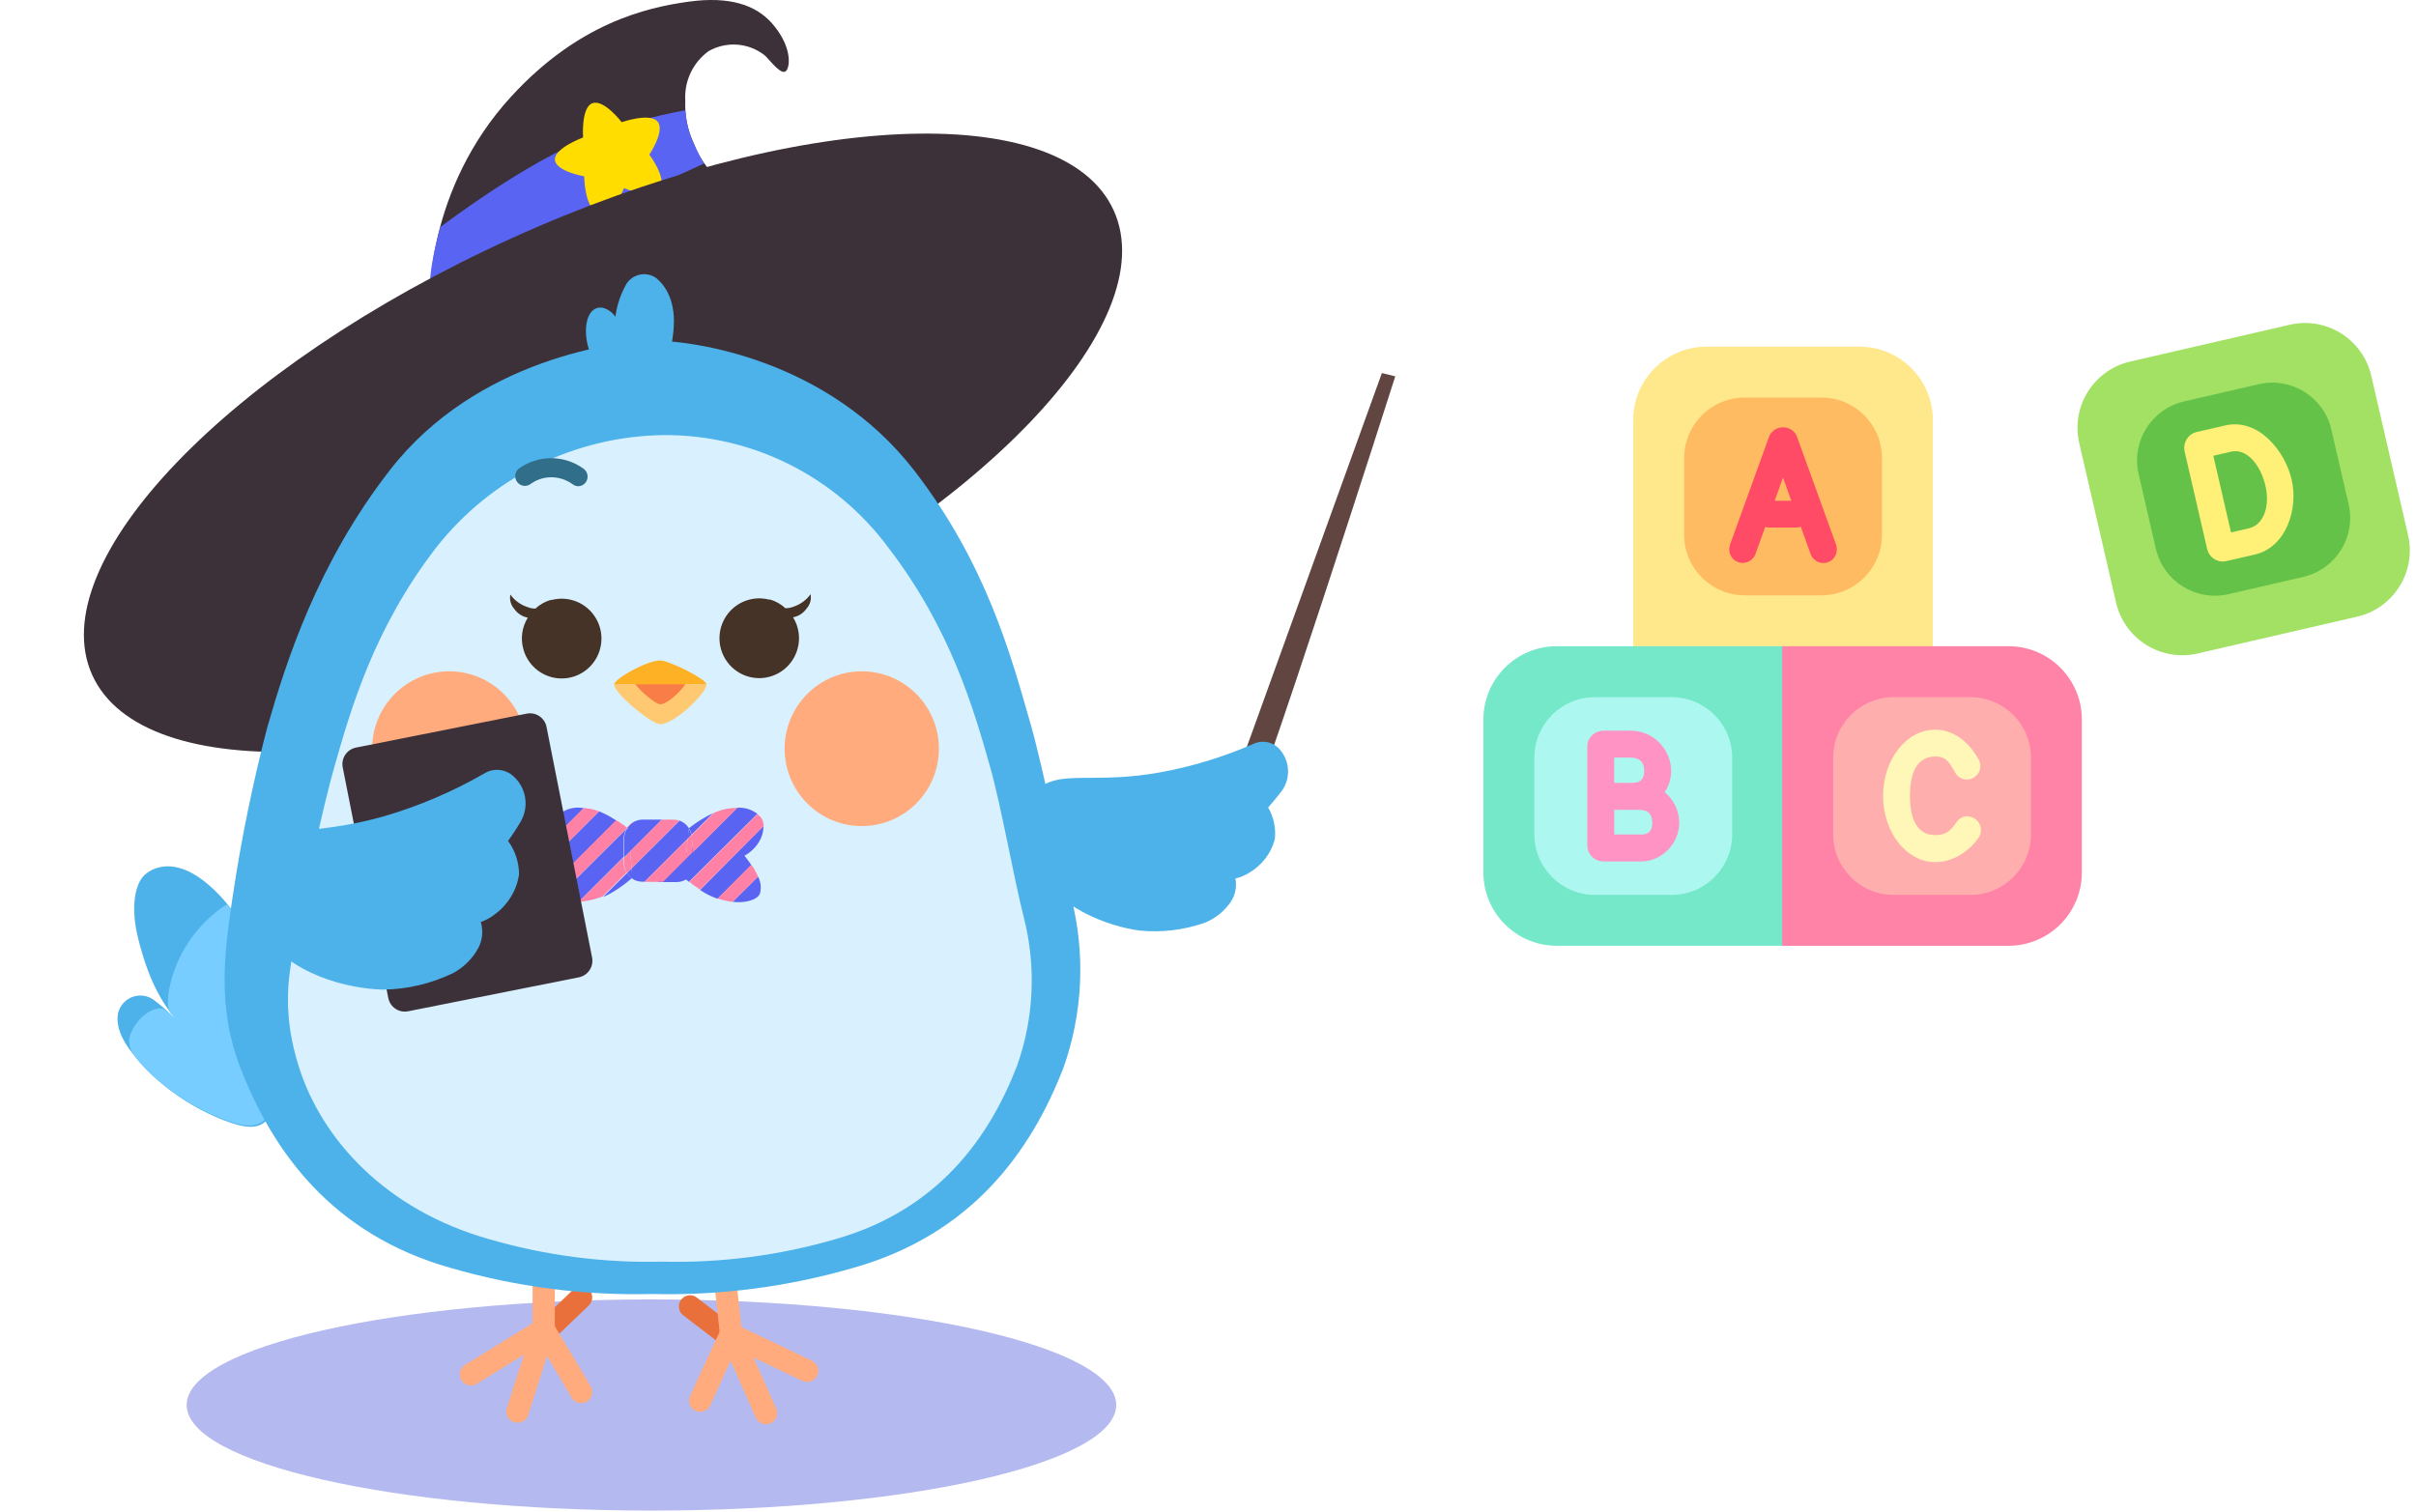 <svg width="329" height="206" viewBox="0 0 329 206" fill="none" xmlns="http://www.w3.org/2000/svg">
<path d="M88.71 205.76C53.756 205.76 25.42 199.322 25.42 191.38C25.42 183.438 53.756 177 88.71 177C123.664 177 152 183.438 152 191.38C152 199.322 123.664 205.76 88.71 205.76Z" fill="#4452D8" fill-opacity="0.4"/>
<path d="M169.004 113.26C170.704 111.723 190 51.265 190 51.265L188.179 50.817L166.121 111.892L169.004 113.26Z" fill="#604540"/>
<path d="M58.599 41.622C58.406 41.029 58.008 25.782 69.645 13.112C78.799 3.152 88.001 1.034 93.717 0.236C99.433 -0.563 102.87 0.744 104.969 3.007C107.526 5.778 107.731 8.549 107.14 9.542C106.549 10.534 104.969 8.332 104.173 7.569C103.098 6.708 101.789 6.19 100.417 6.085C99.045 5.979 97.673 6.289 96.479 6.976C95.43 7.74 94.591 8.757 94.038 9.933C93.486 11.11 93.239 12.407 93.319 13.704C93.226 15.755 93.64 17.796 94.525 19.646C94.989 20.864 95.649 21.996 96.479 22.998L58.599 41.622Z" fill="#3C3138"/>
<path d="M59.974 30.925C59.974 30.925 71.624 22.018 80.475 18.654C84.628 17.024 88.93 15.808 93.319 15.024C93.402 16.265 93.662 17.487 94.091 18.654C94.599 19.901 95.187 21.114 95.852 22.284L58.587 39.347C58.587 39.347 58.201 37.266 59.974 30.925Z" fill="#5A64F2"/>
<path d="M89.918 25.806C89.014 27.355 84.974 25.624 84.974 25.624C84.974 25.624 83.575 29.146 81.597 28.94C79.619 28.734 79.547 24.015 79.547 24.015C79.547 24.015 75.639 23.337 75.567 21.752C75.495 20.167 79.402 18.727 79.402 18.727C79.402 18.727 79.1 14.612 80.68 14.056C82.26 13.499 84.66 16.645 84.66 16.645C84.66 16.645 88.519 15.29 89.556 16.573C90.594 17.855 88.423 21.062 88.423 21.062C88.423 21.062 90.811 24.209 89.918 25.806Z" fill="#FFDD00"/>
<path d="M94.674 88.124C133.087 70.655 158.604 44.043 151.667 28.684C144.731 13.326 107.967 15.037 69.554 32.505C31.14 49.974 5.623 76.586 12.56 91.945C19.497 107.303 56.26 105.592 94.674 88.124Z" fill="#3C3138"/>
<path d="M98.731 182.988C98.934 182.969 99.132 182.907 99.31 182.807C99.489 182.707 99.645 182.571 99.768 182.407C100.011 182.087 100.118 181.684 100.066 181.285C100.014 180.886 99.807 180.524 99.49 180.277L94.932 176.78C94.774 176.649 94.592 176.551 94.396 176.493C94.2 176.434 93.994 176.416 93.791 176.439C93.588 176.462 93.391 176.526 93.214 176.627C93.036 176.729 92.88 176.865 92.756 177.028C92.631 177.191 92.541 177.377 92.49 177.576C92.44 177.775 92.43 177.982 92.46 178.185C92.491 178.387 92.563 178.582 92.67 178.756C92.778 178.931 92.919 179.082 93.087 179.2L97.657 182.697C97.807 182.816 97.98 182.903 98.164 182.953C98.349 183.003 98.541 183.015 98.731 182.988Z" fill="#EA703B"/>
<path d="M104.484 194C104.642 193.98 104.797 193.935 104.942 193.867C105.306 193.703 105.591 193.401 105.733 193.026C105.876 192.652 105.864 192.236 105.702 191.87L101.022 181.354L99.997 171.794C99.931 171.413 99.722 171.071 99.414 170.839C99.106 170.606 98.721 170.5 98.337 170.541C97.954 170.583 97.601 170.769 97.349 171.062C97.097 171.356 96.966 171.734 96.982 172.121L98.08 182.165L102.904 193.056C103.03 193.364 103.252 193.622 103.537 193.792C103.822 193.963 104.154 194.035 104.484 194Z" fill="#FFAB7E"/>
<path d="M95.559 192.294C95.827 192.258 96.08 192.15 96.292 191.981C96.505 191.813 96.668 191.591 96.765 191.338C96.922 190.938 98.767 186.933 100.226 183.786L109.271 188.095C109.632 188.268 110.048 188.29 110.425 188.156C110.803 188.022 111.112 187.743 111.285 187.381C111.458 187.018 111.48 186.601 111.346 186.222C111.213 185.843 110.935 185.533 110.573 185.36L98.779 179.732L98.128 181.124C96.922 183.738 94.088 189.849 93.931 190.261C93.841 190.503 93.814 190.764 93.853 191.02C93.892 191.275 93.996 191.517 94.154 191.721C94.312 191.924 94.52 192.084 94.758 192.185C94.995 192.285 95.255 192.322 95.511 192.294H95.559Z" fill="#FFAB7E"/>
<path d="M74.985 182.225C74.682 182.229 74.384 182.14 74.132 181.971C73.88 181.802 73.684 181.56 73.571 181.278C73.458 180.996 73.432 180.685 73.497 180.388C73.562 180.091 73.715 179.82 73.936 179.611L78.097 175.63C78.386 175.352 78.773 175.202 79.174 175.211C79.574 175.22 79.954 175.388 80.231 175.679C80.508 175.969 80.658 176.358 80.649 176.76C80.64 177.161 80.472 177.543 80.183 177.82L76.022 181.802C75.744 182.072 75.372 182.224 74.985 182.225Z" fill="#EA703B"/>
<path d="M70.45 193.782C70.291 193.782 70.132 193.757 69.98 193.71C69.792 193.649 69.617 193.552 69.467 193.424C69.316 193.295 69.192 193.138 69.103 192.962C69.013 192.785 68.959 192.592 68.944 192.394C68.929 192.197 68.953 191.998 69.015 191.81L72.525 180.846V171.237C72.506 171.027 72.531 170.814 72.599 170.614C72.666 170.413 72.774 170.229 72.917 170.073C73.059 169.916 73.232 169.792 73.425 169.706C73.618 169.621 73.827 169.577 74.038 169.577C74.249 169.577 74.458 169.621 74.651 169.706C74.844 169.792 75.017 169.916 75.159 170.073C75.302 170.229 75.41 170.413 75.478 170.614C75.545 170.814 75.57 171.027 75.552 171.237V181.33L71.934 192.729C71.834 193.043 71.635 193.315 71.368 193.505C71.1 193.695 70.778 193.792 70.45 193.782Z" fill="#FFAB7E"/>
<path d="M79.134 191.132C78.857 191.131 78.585 191.054 78.349 190.909C78.113 190.764 77.921 190.556 77.795 190.309C77.59 189.934 75.383 186.158 73.538 183.181L65.011 188.445C64.842 188.567 64.65 188.652 64.446 188.695C64.243 188.739 64.032 188.74 63.828 188.699C63.624 188.657 63.431 188.575 63.26 188.455C63.09 188.336 62.945 188.182 62.836 188.005C62.727 187.827 62.655 187.629 62.625 187.422C62.595 187.215 62.608 187.005 62.663 186.803C62.718 186.602 62.813 186.414 62.943 186.251C63.073 186.088 63.236 185.953 63.42 185.856L74.539 178.994L75.335 180.301C76.818 182.722 80.291 188.542 80.484 188.942C80.6 189.172 80.654 189.429 80.642 189.687C80.631 189.945 80.554 190.196 80.418 190.415C80.283 190.635 80.094 190.816 79.869 190.941C79.644 191.067 79.391 191.132 79.134 191.132Z" fill="#FFAB7E"/>
<path d="M37.442 139.653C36.912 136.022 35.549 127.963 29.953 122.009C24.357 116.055 20.583 118.173 19.497 119.383C18.412 120.593 17.761 123.582 18.798 127.769C20.136 133.13 21.765 136.24 24.032 138.963C25.069 140.173 25.419 140.706 25.419 140.706C24.147 138.974 22.622 137.444 20.896 136.168C20.45 135.854 19.93 135.663 19.388 135.614C18.845 135.565 18.3 135.66 17.805 135.889C17.311 136.118 16.885 136.474 16.57 136.92C16.256 137.365 16.063 137.887 16.012 138.431C15.843 140.851 17.58 143.15 20.016 145.776C23.005 148.735 26.562 151.053 30.472 152.589C33.318 153.678 35.694 154.162 36.912 151.718C38.13 149.273 37.961 143.332 37.442 139.653Z" fill="#4DB2EA"/>
<path d="M37.261 139.483C36.779 136.095 35.585 129.016 31.002 123.256C30.809 123.014 27.384 125.434 25.25 129.004C23.2 132.356 22.295 136.821 23.248 138.043C23.441 138.298 23.646 138.54 23.851 138.782C24.349 139.34 24.816 139.926 25.25 140.536C25.25 140.536 23.139 137.668 22.114 137.39C21.089 137.112 18.798 138.261 17.761 140.887C17.001 142.775 18.846 144.518 19.847 145.595C22.835 148.558 26.392 150.88 30.303 152.42C33.137 153.509 35.525 153.993 36.743 151.548C37.961 149.104 37.792 143.15 37.261 139.483Z" fill="#77CDFF"/>
<path d="M31.678 122.166C32.832 114.424 34.398 106.748 36.369 99.174C38.974 90.074 43.231 76.738 53.06 64.08C64.879 48.796 84.344 46.4 89.035 46.4C94.245 46.4 112.66 48.82 124.491 64.08C134.308 76.774 137.684 89.347 140.289 98.436C142.062 104.595 144.305 116.128 145.861 122.191C147.831 129.866 147.469 137.957 144.824 145.425C140.398 156.861 132.306 168.164 116.145 172.714C107.254 175.293 98.022 176.488 88.769 176.259C79.517 176.488 70.285 175.293 61.394 172.714C45.233 168.164 37.141 156.861 32.727 145.425C29.604 137.317 30.496 130.069 31.678 122.166Z" fill="#4DB2EA"/>
<path d="M40.952 124.974C41.904 119.637 44.027 109.726 45.547 104.402C47.802 96.511 50.913 85.608 59.379 74.608C63.08 69.886 67.788 66.056 73.158 63.401C78.528 60.745 84.423 59.332 90.409 59.264C96.348 59.232 102.211 60.605 107.522 63.271C112.834 65.937 117.444 69.821 120.981 74.608C129.423 85.608 132.571 96.511 134.814 104.402C136.333 109.738 138.07 119.722 139.421 124.974C141.119 131.631 140.804 138.645 138.516 145.123C134.705 155.034 127.662 164.836 113.793 168.781C106.126 171.014 98.162 172.051 90.18 171.855C82.203 172.05 74.243 171.014 66.579 168.781C52.638 164.836 43.774 155.276 40.638 145.123C37.672 135.502 40.108 129.669 40.952 124.974Z" fill="#D9F1FF"/>
<path d="M93.813 112.806C94.833 112.001 95.939 111.312 97.111 110.752L94.168 113.694C94.109 113.378 93.988 113.076 93.813 112.806Z" fill="#5A64F2"/>
<path d="M94.231 117.6V116.18L100.384 110.029C101.372 109.955 102.352 110.249 103.137 110.853L93.812 120.124C93.495 119.871 93.292 119.68 93.191 119.592C93.506 119.362 93.763 119.063 93.944 118.717C94.124 118.372 94.222 117.99 94.231 117.6Z" fill="#5A64F2"/>
<path d="M103.619 114.176C103.37 114.739 103.012 115.247 102.566 115.673C102.215 116.026 101.813 116.325 101.374 116.56C101.709 116.966 102.022 117.39 102.313 117.829L97.72 122.42C96.963 122.168 96.242 121.818 95.576 121.38L95.335 121.228L103.962 112.514C103.972 113.087 103.855 113.654 103.619 114.176Z" fill="#5A64F2"/>
<path d="M103.467 121.773C103.036 122.635 101.361 123.041 99.775 122.838L103.226 119.401C103.615 120.13 103.701 120.981 103.467 121.773Z" fill="#5A64F2"/>
<path d="M86.023 119.63C85.31 120.259 84.546 120.827 83.739 121.329C83.226 121.664 82.683 121.948 82.115 122.179L85.376 118.932C85.547 119.202 85.766 119.439 86.023 119.63Z" fill="#5A64F2"/>
<path d="M84.932 114.176V116.712L78.804 122.838C77.827 122.942 76.846 122.68 76.051 122.103L85.401 112.793C85.113 113.198 84.95 113.679 84.932 114.176Z" fill="#5A64F2"/>
<path d="M75.696 111.348C76.165 110.823 76.762 110.429 77.43 110.207C78.098 109.984 78.812 109.94 79.502 110.079L75.594 113.986C75.388 113.573 75.289 113.115 75.306 112.654C75.324 112.192 75.458 111.743 75.696 111.348Z" fill="#5A64F2"/>
<path d="M76.584 115.508L81.583 110.51C82.411 110.85 83.202 111.275 83.942 111.779L75.975 119.756C76.067 119.501 76.173 119.251 76.292 119.008C76.751 118.157 77.299 117.358 77.929 116.624C77.489 116.389 77.087 116.09 76.736 115.736L76.584 115.508Z" fill="#5A64F2"/>
<path d="M86.01 118.285L92.544 111.779C93.068 111.972 93.514 112.333 93.812 112.806L93.686 114.201L87.774 120.099H87.469C86.929 120.103 86.403 119.929 85.972 119.604L86.074 119.515L86.01 118.285Z" fill="#5A64F2"/>
<path d="M93.407 116.992L94.231 116.18V117.6C94.229 117.986 94.138 118.365 93.966 118.71C93.795 119.055 93.547 119.357 93.242 119.592L93.407 116.992Z" fill="#5A64F2"/>
<path d="M93.66 114.227L93.787 112.832C93.963 113.101 94.083 113.403 94.143 113.719L93.66 114.227Z" fill="#5A64F2"/>
<path fill-rule="evenodd" clip-rule="evenodd" d="M85.427 112.755L85.528 112.831L85.401 112.857C85.135 113.269 84.994 113.749 84.995 114.239V116.776L85.807 115.964L90.133 111.639H87.469C86.995 111.652 86.533 111.797 86.137 112.058L85.427 112.755Z" fill="#5A64F2"/>
<path fill-rule="evenodd" clip-rule="evenodd" d="M94.233 119.033L94.131 118.957L94.258 118.931C94.524 118.52 94.665 118.039 94.664 117.549L94.664 115.012L93.852 115.824L89.526 120.149L92.19 120.149C92.665 120.137 93.126 119.992 93.522 119.731L94.233 119.033Z" fill="#5A64F2"/>
<path d="M85.376 118.932L86.01 118.285L86.124 119.554L86.023 119.642C85.765 119.448 85.546 119.207 85.376 118.932Z" fill="#5A64F2"/>
<path d="M103.023 118.945C103.099 119.097 103.163 119.249 103.226 119.401L99.775 122.838H99.598C98.961 122.739 98.334 122.591 97.72 122.395L102.313 117.778C102.579 118.148 102.817 118.538 103.023 118.945Z" fill="#FF82A6"/>
<path d="M103.619 111.348C103.867 111.686 104 112.095 104 112.514L95.335 121.177C94.701 120.758 94.219 120.403 93.863 120.124L103.137 110.891C103.312 111.028 103.473 111.181 103.619 111.348Z" fill="#FF82A6"/>
<path d="M94.231 114.176C94.244 114.016 94.244 113.854 94.231 113.694L97.175 110.751C97.77 110.467 98.402 110.267 99.052 110.155C99.51 110.083 99.972 110.041 100.435 110.029L94.282 116.18L94.231 114.176Z" fill="#FF82A6"/>
<path d="M93.406 116.992L90.285 120.124H87.748L93.66 114.227L93.406 116.992Z" fill="#FF82A6"/>
<path d="M94.231 114.176V116.18L93.407 116.992L93.66 114.227L94.181 113.694C94.211 113.853 94.228 114.014 94.231 114.176Z" fill="#FF82A6"/>
<path d="M84.932 117.6C84.944 118.049 85.076 118.487 85.312 118.869L82.052 122.115C81.279 122.416 80.475 122.628 79.654 122.75C79.373 122.798 79.089 122.828 78.804 122.838L84.932 116.776V117.6Z" fill="#FF82A6"/>
<path d="M85.807 115.964L90.133 111.639H91.694C91.975 111.64 92.253 111.687 92.519 111.779L86.01 118.285L85.807 115.964Z" fill="#FF82A6"/>
<path d="M86.01 118.285L85.376 118.932C85.139 118.55 85.008 118.113 84.995 117.664V116.839L85.807 115.964L86.01 118.285Z" fill="#FF82A6"/>
<path d="M85.427 112.755L76.051 122.103C75.952 122.008 75.87 121.896 75.81 121.773C75.585 121.089 75.63 120.345 75.937 119.693L83.904 111.715C84.666 112.159 85.211 112.591 85.427 112.755Z" fill="#FF82A6"/>
<path d="M85.427 112.755C85.615 112.478 85.857 112.241 86.137 112.058L85.427 112.755Z" fill="#FF091A"/>
<path d="M75.696 114.176C75.696 114.176 75.696 114.036 75.594 113.96L79.502 110.054L80.314 110.155C80.748 110.228 81.174 110.347 81.582 110.511L76.584 115.508C76.208 115.122 75.907 114.671 75.696 114.176Z" fill="#FF82A6"/>
<path d="M88.697 53.237C90.204 51.87 91.338 48.82 91.712 45.02C92.086 41.221 90.735 38.97 89.3 37.832C88.954 37.6 88.562 37.447 88.152 37.382C87.741 37.318 87.321 37.344 86.921 37.46C86.522 37.575 86.152 37.776 85.838 38.049C85.524 38.323 85.273 38.662 85.103 39.042C84.428 40.321 83.987 41.71 83.801 43.145C83.403 42.559 82.815 42.131 82.136 41.934C79.845 41.523 79.338 44.875 80.159 47.465C80.861 49.601 82.108 51.516 83.776 53.019C85.187 54.108 87.262 54.617 88.697 53.237Z" fill="#4DB2EA"/>
<path d="M78.699 66.234C78.916 66.234 79.129 66.181 79.32 66.08C79.511 65.979 79.675 65.832 79.797 65.653C79.99 65.362 80.06 65.007 79.992 64.664C79.924 64.322 79.724 64.02 79.435 63.826C78.156 62.904 76.62 62.408 75.045 62.408C73.47 62.408 71.935 62.904 70.655 63.826C70.382 64.044 70.206 64.362 70.166 64.711C70.127 65.059 70.227 65.409 70.444 65.683C70.662 65.958 70.979 66.134 71.326 66.174C71.673 66.214 72.022 66.113 72.296 65.895C72.814 65.525 73.4 65.262 74.02 65.121C74.701 64.974 75.405 64.972 76.086 65.116C76.768 65.26 77.412 65.546 77.976 65.956C78.183 66.12 78.436 66.217 78.699 66.234Z" fill="#306E89"/>
<path d="M117.351 112.522C111.55 112.522 106.847 107.803 106.847 101.981C106.847 96.16 111.55 91.441 117.351 91.441C123.153 91.441 127.855 96.16 127.855 101.981C127.855 107.803 123.153 112.522 117.351 112.522Z" fill="#FFAB7E"/>
<path d="M61.176 112.522C55.375 112.522 50.672 107.803 50.672 101.981C50.672 96.16 55.375 91.441 61.176 91.441C66.978 91.441 71.681 96.16 71.681 101.981C71.681 107.803 66.978 112.522 61.176 112.522Z" fill="#FFAB7E"/>
<path d="M89.903 98.641C88.697 98.641 83.608 94.418 83.608 93.208H96.222C96.222 94.418 91.856 98.641 89.903 98.641Z" fill="#FFC972"/>
<path d="M89.903 95.931C89.192 95.931 86.285 93.401 86.285 92.675H93.521C93.521 93.401 91.049 95.931 89.903 95.931Z" fill="#F97D46"/>
<path d="M89.903 89.965C91.109 89.965 96.186 92.494 96.186 93.208H83.644C83.644 92.494 88.009 89.965 89.903 89.965Z" fill="#FFB125"/>
<path d="M75.081 81.687C74.273 81.913 73.529 82.328 72.91 82.897C72.53 82.897 72.153 82.823 71.801 82.68C70.873 82.376 70.066 81.782 69.498 80.986C69.43 81.326 69.442 81.679 69.531 82.014C69.621 82.35 69.787 82.661 70.016 82.922C70.451 83.556 71.119 83.991 71.873 84.132C71.483 84.761 71.227 85.464 71.121 86.197C71.015 86.93 71.062 87.677 71.258 88.391C71.536 89.43 72.114 90.362 72.92 91.07C73.725 91.778 74.722 92.231 75.784 92.37C76.846 92.51 77.926 92.33 78.886 91.854C79.847 91.378 80.644 90.627 81.179 89.696C81.714 88.765 81.962 87.695 81.891 86.623C81.82 85.551 81.434 84.523 80.781 83.671C80.128 82.819 79.238 82.18 78.224 81.836C77.209 81.491 76.115 81.457 75.081 81.736V81.687Z" fill="#443326"/>
<path d="M104.785 81.687C103.75 81.41 102.657 81.448 101.644 81.794C100.63 82.14 99.742 82.781 99.091 83.633C98.44 84.486 98.055 85.514 97.986 86.586C97.917 87.658 98.166 88.727 98.702 89.657C99.238 90.587 100.036 91.337 100.997 91.812C101.958 92.286 103.037 92.465 104.098 92.324C105.16 92.183 106.156 91.73 106.961 91.022C107.766 90.313 108.343 89.381 108.62 88.343C108.815 87.628 108.859 86.88 108.751 86.147C108.643 85.414 108.385 84.711 107.993 84.083C108.367 84.015 108.724 83.873 109.043 83.665C109.361 83.458 109.636 83.188 109.85 82.873C110.083 82.614 110.252 82.304 110.344 81.968C110.436 81.632 110.449 81.279 110.381 80.937C109.81 81.731 109.004 82.324 108.077 82.631C107.721 82.776 107.34 82.85 106.956 82.849C106.34 82.282 105.601 81.868 104.797 81.639L104.785 81.687Z" fill="#443326"/>
<path d="M142.822 106.568C145.8 105.358 150.335 106.568 157.8 105.237C162.24 104.445 166.572 103.129 170.704 101.316C171.313 101.035 171.998 100.963 172.652 101.112C173.306 101.261 173.893 101.622 174.322 102.139C174.977 102.911 175.356 103.881 175.398 104.894C175.439 105.908 175.141 106.906 174.551 107.73C173.623 108.94 172.694 109.992 172.694 109.992C173.454 111.305 173.771 112.829 173.598 114.337C173.08 116.242 171.837 117.867 170.137 118.863C169.552 119.236 168.908 119.506 168.232 119.661C168.345 120.234 168.339 120.824 168.214 121.395C168.09 121.966 167.85 122.504 167.508 122.977C166.649 124.183 165.465 125.119 164.095 125.676C161.235 126.685 158.188 127.052 155.171 126.753C151.022 126.196 143.69 123.691 140.856 117.713C138.577 112.703 139.831 107.778 142.822 106.568Z" fill="#4DB2EA"/>
<path d="M48.474 101.83L71.731 97.205C72.972 96.958 74.178 97.768 74.424 99.013L80.627 130.422C80.874 131.668 80.067 132.878 78.825 133.125L55.568 137.75C54.327 137.997 53.121 137.187 52.875 135.942L46.671 104.532C46.425 103.287 47.232 102.077 48.474 101.83Z" fill="#3C3139"/>
<path d="M36.2 114.409C39.3 112.739 44.365 113.453 52.325 111.178C57.071 109.786 61.637 107.836 65.928 105.37C66.561 104.971 67.31 104.8 68.052 104.883C68.795 104.967 69.487 105.3 70.016 105.83C70.825 106.588 71.354 107.598 71.518 108.697C71.683 109.795 71.472 110.917 70.921 111.88C70.388 112.797 69.808 113.685 69.184 114.543C70.164 115.878 70.688 117.495 70.68 119.153C70.345 121.29 69.184 123.208 67.448 124.49C66.856 124.967 66.187 125.34 65.47 125.591C65.652 126.191 65.712 126.822 65.646 127.446C65.58 128.07 65.388 128.674 65.084 129.221C64.294 130.633 63.118 131.788 61.695 132.549C58.706 133.995 55.437 134.763 52.12 134.8C47.549 134.679 39.288 132.828 35.501 126.68C32.317 121.586 33.101 116.092 36.2 114.409Z" fill="#4DB2EA"/>
<g clip-path="url(#clip0_885_38728)">
<path d="M232.4 47.22H253.21C258.73 47.22 263.21 51.7 263.21 57.22V88.03H222.4V57.22C222.4 51.7 226.88 47.22 232.4 47.22Z" fill="#FFE78B"/>
<path d="M248.03 54.15H237.59C233.033 54.15 229.34 57.844 229.34 62.4V72.84C229.34 77.396 233.033 81.09 237.59 81.09H248.03C252.586 81.09 256.28 77.396 256.28 72.84V62.4C256.28 57.844 252.586 54.15 248.03 54.15Z" fill="#FFBB62"/>
<path d="M250.13 74.86C250.13 75.87 249.31 76.69 248.3 76.69C247.54 76.69 246.86 76.21 246.58 75.53L245.23 71.75C245.03 71.83 244.81 71.86 244.58 71.86H240.89C240.72 71.86 240.55 71.83 240.38 71.77L239.03 75.52C238.75 76.2 238.07 76.68 237.31 76.68C236.3 76.68 235.48 75.86 235.48 74.85C235.48 74.62 235.51 74.4 235.59 74.17L240.86 59.6C241.48 57.74 244.13 57.74 244.75 59.6L250.02 74.17C250.1 74.4 250.13 74.62 250.13 74.85V74.86ZM243.93 68.21L242.8 65.05L241.67 68.21H243.92H243.93Z" fill="#FF4B65"/>
<path d="M212 88.02H242.81V128.83H212C206.48 128.83 202 124.35 202 118.83V98.02C202 92.5 206.48 88.02 212 88.02Z" fill="#74E8C8"/>
<path d="M227.63 94.96H217.19C212.634 94.96 208.94 98.654 208.94 103.21V113.65C208.94 118.206 212.634 121.9 217.19 121.9H227.63C232.186 121.9 235.88 118.206 235.88 113.65V103.21C235.88 98.654 232.186 94.96 227.63 94.96Z" fill="#ADF7F1"/>
<path d="M216.15 101.7C216.15 100.43 217.19 99.53 218.38 99.53C220.41 99.53 219.39 99.5 222.27 99.53C225.4 99.64 227.57 102.32 227.57 105C227.57 106.04 227.26 107.06 226.7 107.9C227.94 108.94 228.67 110.49 228.67 112.07C228.67 114.8 226.39 117.34 223.48 117.34H218.35C217.14 117.34 216.15 116.35 216.15 115.14V101.7ZM222.38 106.63C223.45 106.63 223.9 106.04 223.9 105C223.9 103.96 223.42 103.25 222.18 103.2C220.55 103.17 220.21 103.2 219.81 103.2V106.64H222.37L222.38 106.63ZM223.48 113.68C224.55 113.68 225 113.09 225 112.07C225 111 224.55 110.35 223.34 110.32C221.25 110.29 220.75 110.32 219.82 110.32V113.67H223.48V113.68Z" fill="#FF93C3"/>
<path d="M273.5 128.83H242.69V88.02H273.5C279.02 88.02 283.5 92.5 283.5 98.02V118.83C283.5 124.35 279.02 128.83 273.5 128.83Z" fill="#FF82A7"/>
<path d="M268.32 94.96H257.88C253.324 94.96 249.63 98.654 249.63 103.21V113.65C249.63 118.206 253.324 121.9 257.88 121.9H268.32C272.876 121.9 276.57 118.206 276.57 113.65V103.21C276.57 98.654 272.876 94.96 268.32 94.96Z" fill="#FFAEAE"/>
<path d="M267.93 111.21C268.94 111.21 269.76 112.06 269.76 113.04C269.76 113.43 269.65 113.8 269.45 114.08C268.13 116.02 265.9 117.43 263.53 117.43C259.61 117.43 256.43 113.37 256.43 108.41C256.43 103.45 259.61 99.39 263.53 99.39C266.01 99.39 268.12 101.03 269.45 103.48C269.59 103.73 269.68 104.04 269.68 104.35C269.68 105.36 268.86 106.18 267.85 106.18C267.14 106.18 266.55 105.78 266.24 105.22C265.28 103.44 264.77 103.05 263.53 103.05C261.39 103.05 260.09 104.71 260.09 108.4C260.09 112.09 261.39 113.75 263.53 113.75C264.83 113.75 265.53 113.33 266.43 112C266.74 111.52 267.3 111.18 267.92 111.18L267.93 111.21Z" fill="#FFF7B8"/>
<path d="M311.8 44.236L290.081 49.25C285.098 50.4 281.991 55.373 283.142 60.356L288.156 82.074C289.306 87.057 294.278 90.164 299.262 89.014L320.98 84C325.963 82.849 329.07 77.877 327.92 72.894L322.906 51.175C321.755 46.192 316.783 43.085 311.8 44.236Z" fill="#A2E163"/>
<path d="M307.583 52.332L297.411 54.68C292.971 55.705 290.203 60.135 291.228 64.575L293.576 74.747C294.601 79.187 299.031 81.955 303.471 80.93L313.643 78.581C318.083 77.556 320.851 73.126 319.826 68.687L317.477 58.514C316.452 54.075 312.023 51.307 307.583 52.332Z" fill="#64C249"/>
<path d="M297.5 61.48C297.23 60.3 297.97 59.12 299.12 58.85L303.02 57.95C307.47 56.92 311.15 61.34 312.07 65.35C313 69.36 311.3 74.55 307.07 75.53L303.17 76.43C302.02 76.7 300.83 75.96 300.56 74.78L297.49 61.49L297.5 61.48ZM308.5 66.17C307.83 63.29 305.93 61.04 303.84 61.52L301.4 62.08L303.81 72.52L306.25 71.96C308.28 71.49 309.14 68.92 308.5 66.18V66.17Z" fill="#FFF078"/>
</g>
<defs>
<clipPath id="clip0_885_38728">
<rect width="126.16" height="84.83" fill="white" transform="translate(202 44)"/>
</clipPath>
</defs>
</svg>
